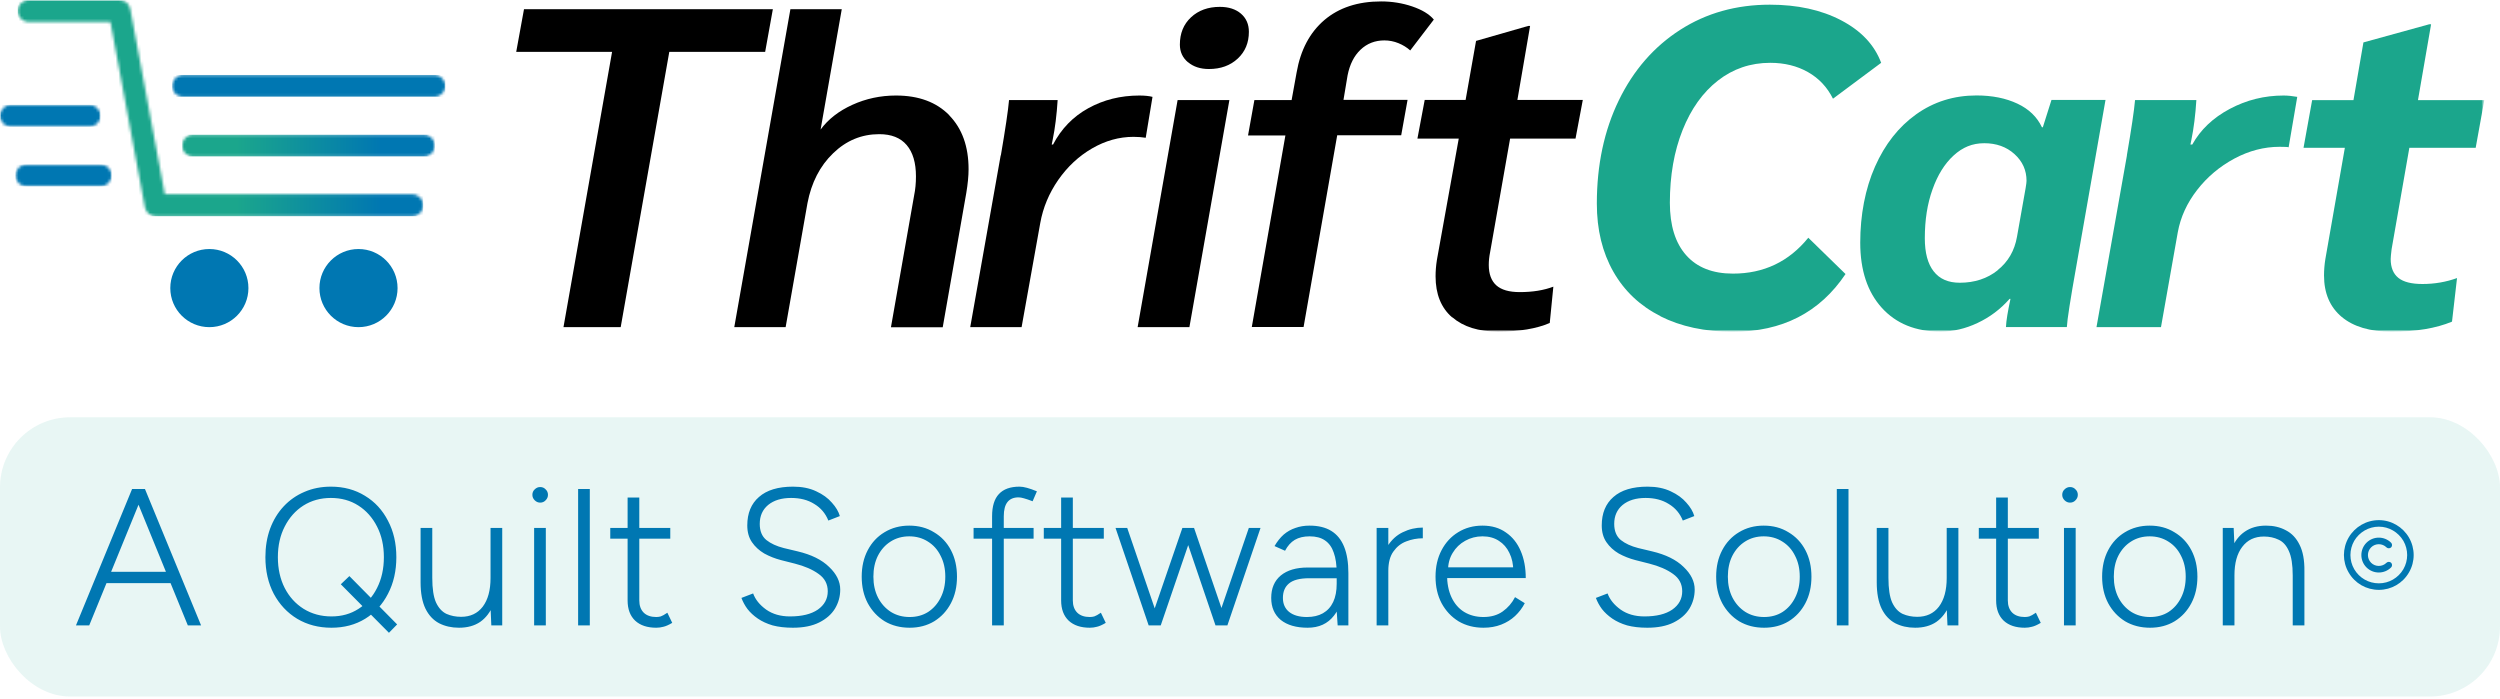 <svg width="876" height="245" viewBox="0 0 876 245" fill="none" xmlns="http://www.w3.org/2000/svg">
<mask id="mask0_500_824" style="mask-type:luminance" maskUnits="userSpaceOnUse" x="0" y="0" width="871" height="117">
<path d="M870.533 0H0V116.218H870.533V0Z" fill="white"/>
</mask>
<g mask="url(#mask0_500_824)">
<path d="M183.609 3.223L180.883 18.171H214.473L197.443 114.633H217.492L234.522 18.171H268.112L270.809 3.223H183.609Z" fill="black"/>
<mask id="mask1_500_824" style="mask-type:luminance" maskUnits="userSpaceOnUse" x="0" y="0" width="871" height="117">
<path d="M870.533 0H0V116.218H870.533V0Z" fill="white"/>
</mask>
<g mask="url(#mask1_500_824)">
<path d="M350.697 54.459C352.279 45.226 353.247 38.749 353.569 35.055H370.599C370.276 40.243 369.69 44.933 368.84 49.066L368.518 50.649H368.987C371.859 45.138 375.963 40.888 381.326 37.928C386.69 34.968 392.64 33.473 399.235 33.473C401.141 33.473 402.694 33.648 403.837 33.942L401.463 48.275C400.203 48.069 398.766 47.952 397.154 47.952C392.171 47.952 387.335 49.3 382.675 51.997C378.014 54.694 374.057 58.387 370.804 63.047C367.58 67.708 365.469 72.749 364.502 78.172L357.966 114.634H339.969L350.638 54.459H350.697Z" fill="black"/>
<path d="M412.636 35.059H430.779L416.768 114.638H398.625L412.636 35.059ZM416.299 21.839C414.394 20.257 413.427 18.175 413.427 15.626C413.427 11.698 414.717 8.503 417.325 6.07C419.934 3.637 423.305 2.406 427.438 2.406C430.515 2.406 432.977 3.198 434.824 4.78C436.671 6.363 437.608 8.503 437.608 11.141C437.608 14.951 436.319 18.088 433.71 20.52C431.101 22.953 427.731 24.184 423.598 24.184C420.637 24.184 418.175 23.393 416.27 21.781" fill="black"/>
<path d="M450.356 47.456H437.312L439.54 35.057H452.583L454.342 25.356C455.72 17.5 458.944 11.404 464.044 7.036C469.144 2.698 475.768 0.5 483.946 0.5C487.757 0.5 491.391 1.086 494.85 2.259C498.279 3.431 500.829 4.955 502.412 6.86L494.146 17.676C492.974 16.621 491.596 15.771 490.013 15.126C488.431 14.481 486.76 14.159 485.089 14.159C481.806 14.159 479.022 15.243 476.736 17.412C474.449 19.581 472.955 22.571 472.192 26.411L470.756 34.999H493.208L490.981 47.397H468.558L456.775 114.578H438.631L450.414 47.397L450.356 47.456Z" fill="black"/>
<path d="M508.828 111.205C504.959 107.864 503.025 103.057 503.025 96.813C503.025 95.025 503.171 93.091 503.494 91.069L511.144 48.568H496.664L499.214 35.026H513.547L517.211 14.333L535.501 9.086H536.146L531.691 35.026H554.612L552.062 48.568H529.141L522.135 88.372C521.813 89.955 521.666 91.45 521.666 92.827C521.666 95.993 522.546 98.396 524.304 99.979C526.063 101.562 528.789 102.353 532.511 102.353C537.084 102.353 540.982 101.708 544.294 100.448L543.034 113.169C538.373 115.191 532.306 116.188 524.89 116.188C518.09 116.188 512.756 114.517 508.887 111.176" fill="black"/>
<path d="M581.895 110.824C574.744 107.218 569.204 102.03 565.335 95.23C561.466 88.43 559.531 80.487 559.531 71.342C559.531 57.771 562.111 45.695 567.24 35.143C572.369 24.591 579.551 16.355 588.725 10.463C597.899 4.572 608.393 1.641 620.146 1.641C629.789 1.641 638.143 3.458 645.148 7.122C652.154 10.786 656.814 15.739 659.159 22.012L642.276 34.586C640.253 30.541 637.352 27.434 633.512 25.265C629.702 23.096 625.276 22.012 620.293 22.012C613.375 22.012 607.279 24.093 601.973 28.226C596.668 32.358 592.535 38.162 589.575 45.578C586.615 53.023 585.12 61.493 585.12 71.049C585.12 78.992 587.025 85.147 590.835 89.427C594.646 93.735 600.127 95.875 607.22 95.875C618.036 95.875 626.829 91.684 633.629 83.301L646.673 96.022C637.645 109.505 624.484 116.246 607.191 116.246C597.43 116.246 588.959 114.429 581.808 110.824" fill="#1BA68C"/>
<path d="M659.39 107.866C654.349 102.297 651.828 94.676 651.828 85.032C651.828 75.389 653.557 66.156 657.016 58.36C660.475 50.563 665.253 44.466 671.408 40.07C677.563 35.673 684.627 33.445 692.57 33.445C698.081 33.445 702.858 34.413 706.903 36.318C710.948 38.223 713.791 40.978 715.491 44.584H715.814L718.833 35.028H737.768L727.567 93.122C725.457 104.905 724.343 112.057 724.226 114.607H702.888C702.976 112.38 703.533 109.097 704.47 104.729H704.148C700.982 108.335 697.231 111.148 692.922 113.171C688.643 115.193 684.305 116.19 679.967 116.19C671.261 116.19 664.403 113.405 659.361 107.836M699.986 94.646C703.65 91.745 705.907 87.817 706.757 82.951L709.776 65.922C709.981 64.661 710.098 63.811 710.098 63.372C710.098 59.649 708.691 56.542 705.877 53.992C703.064 51.442 699.517 50.182 695.296 50.182C691.075 50.182 687.675 51.618 684.539 54.49C681.403 57.363 678.941 61.32 677.153 66.361C675.335 71.403 674.456 77.089 674.456 83.479C674.456 88.579 675.482 92.448 677.563 95.086C679.644 97.753 682.663 99.072 686.708 99.072C691.896 99.072 696.351 97.607 699.986 94.705" fill="#1BA68C"/>
<path d="M745.249 54.459C746.832 45.226 747.799 38.749 748.122 35.055H769.607C769.284 40.243 768.698 44.933 767.848 49.066L767.525 50.649H768.17C771.043 45.461 775.41 41.299 781.302 38.162C787.193 35.026 793.466 33.473 800.178 33.473C801.673 33.473 803.255 33.648 804.955 33.942L801.936 51.616C801.731 51.499 800.676 51.44 798.771 51.44C793.348 51.44 788.072 52.818 782.914 55.573C777.784 58.328 773.417 61.992 769.87 66.565C766.324 71.137 764.067 76.061 763.1 81.367L757.208 114.634H734.609L745.279 54.459H745.249Z" fill="#1BA68C"/>
<path d="M820.551 111.063C816.419 107.604 814.337 102.768 814.337 96.495C814.337 94.707 814.484 92.773 814.806 90.78L821.636 51.796H807.156L810.175 35.089H824.655L828.143 14.864L851.211 8.504H851.855L847.254 35.089H870.497L867.478 51.796H844.235L838.021 87.292C837.815 88.992 837.698 90.164 837.698 90.78C837.698 93.74 838.607 95.938 840.395 97.374C842.183 98.811 844.997 99.514 848.836 99.514C853.086 99.514 857.131 98.811 860.942 97.433L859.183 112.704C853.555 115.049 846.491 116.221 838.021 116.221C830.488 116.221 824.655 114.492 820.522 111.033" fill="#1BA68C"/>
</g>
<mask id="mask2_500_824" style="mask-type:luminance" maskUnits="userSpaceOnUse" x="6" y="0" width="143" height="76">
<path d="M10.059 0C7.948 0 6.219 1.729 6.219 3.84C6.219 5.95 7.919 7.679 10.059 7.679H38.695L50.771 72.632C51.123 74.45 52.706 75.769 54.552 75.769H144.508C146.618 75.769 148.347 74.039 148.347 71.929C148.347 69.819 146.647 68.089 144.508 68.089H57.747L45.642 3.136C45.29 1.319 43.707 0 41.861 0H10.059Z" fill="white"/>
</mask>
<g mask="url(#mask2_500_824)">
<path d="M148.289 0H6.219V75.769H148.289V0Z" fill="url(#paint0_linear_500_824)"/>
</g>
<mask id="mask3_500_824" style="mask-type:luminance" maskUnits="userSpaceOnUse" x="63" y="47" width="90" height="8">
<path d="M67.652 47.191C65.542 47.191 63.812 48.891 63.812 51.031C63.812 53.171 65.542 54.871 67.652 54.871H148.521C150.631 54.871 152.361 53.171 152.361 51.031C152.361 48.891 150.631 47.191 148.521 47.191H67.652Z" fill="white"/>
</mask>
<g mask="url(#mask3_500_824)">
<path d="M152.361 47.191H63.812V54.842H152.361V47.191Z" fill="url(#paint1_linear_500_824)"/>
</g>
<mask id="mask4_500_824" style="mask-type:luminance" maskUnits="userSpaceOnUse" x="60" y="26" width="97" height="8">
<path d="M64.152 26.266C62.042 26.266 60.312 27.995 60.312 30.105C60.312 32.216 62.013 33.945 64.152 33.945H152.202C154.313 33.945 156.042 32.216 156.042 30.105C156.042 27.995 154.313 26.266 152.202 26.266H64.152Z" fill="white"/>
</mask>
<g mask="url(#mask4_500_824)">
<path d="M156.044 26.266H60.344V33.945H156.044V26.266Z" fill="url(#paint2_linear_500_824)"/>
</g>
<mask id="mask5_500_824" style="mask-type:luminance" maskUnits="userSpaceOnUse" x="5" y="57" width="35" height="9">
<path d="M9.269 57.625C7.159 57.625 5.43 59.354 5.43 61.465C5.43 63.575 7.13 65.305 9.269 65.305H35.268C37.379 65.305 39.108 63.575 39.108 61.465C39.108 59.354 37.408 57.625 35.268 57.625H9.269Z" fill="white"/>
</mask>
<g mask="url(#mask5_500_824)">
<path d="M39.108 57.625H5.43V65.305H39.108V57.625Z" fill="url(#paint3_linear_500_824)"/>
</g>
<mask id="mask6_500_824" style="mask-type:luminance" maskUnits="userSpaceOnUse" x="0" y="36" width="36" height="9">
<path d="M3.84 36.727C1.729 36.727 0 38.456 0 40.566C0 42.677 1.729 44.406 3.84 44.406H31.363C33.473 44.406 35.202 42.677 35.202 40.566C35.202 38.456 33.473 36.727 31.363 36.727H3.84Z" fill="white"/>
</mask>
<g mask="url(#mask6_500_824)">
<path d="M35.202 36.727H0V44.406H35.202V36.727Z" fill="url(#paint4_linear_500_824)"/>
</g>
<mask id="mask7_500_824" style="mask-type:luminance" maskUnits="userSpaceOnUse" x="0" y="0" width="871" height="117">
<path d="M870.533 0H0V116.218H870.533V0Z" fill="white"/>
</mask>
<g mask="url(#mask7_500_824)">
<path fill-rule="evenodd" clip-rule="evenodd" d="M111.93 100.946C111.93 93.384 118.056 87.258 125.618 87.258C133.18 87.258 139.306 93.384 139.306 100.946C139.306 108.508 133.18 114.634 125.618 114.634C118.056 114.634 111.93 108.508 111.93 100.946Z" fill="#0077B2"/>
<path fill-rule="evenodd" clip-rule="evenodd" d="M59.672 100.946C59.672 93.384 65.798 87.258 73.36 87.258C80.922 87.258 87.048 93.384 87.048 100.946C87.048 108.508 80.922 114.634 73.36 114.634C65.798 114.634 59.672 108.508 59.672 100.946Z" fill="#0077B2"/>
<path d="M332.647 40.389C328.133 35.787 321.92 33.471 313.947 33.471C308.524 33.471 303.454 34.556 298.676 36.725C293.898 38.894 290.176 41.796 287.538 45.401L294.954 3.223H276.957L257.289 114.633H275.286L282.936 71.195C284.314 63.984 287.303 58.151 291.935 53.696C296.536 49.241 301.93 47.013 308.085 47.013C312.335 47.013 315.53 48.273 317.699 50.824C319.868 53.374 320.952 57.037 320.952 61.815C320.952 64.16 320.747 66.388 320.307 68.498L312.188 114.663H330.332L338.597 67.56C339.125 64.394 339.389 61.61 339.389 59.294C339.389 51.322 337.132 45.049 332.618 40.418" fill="black"/>
</g>
</g>
<rect y="146.219" width="876" height="97.837" rx="24.546" fill="#1BA68C" fill-opacity="0.1"/>
<path d="M65.813 219.137L46.285 171.341H50.791L70.456 219.137H65.813ZM26.62 219.137L46.285 171.341H50.791L31.263 219.137H26.62ZM35.906 204.32V200.36H61.17V204.32H35.906ZM116.143 219.956C111.636 219.956 107.631 218.909 104.126 216.815C100.666 214.721 97.935 211.808 95.932 208.075C93.975 204.343 92.996 200.064 92.996 195.239C92.996 191.597 93.542 188.274 94.635 185.27C95.773 182.22 97.366 179.603 99.414 177.418C101.463 175.233 103.875 173.548 106.652 172.365C109.474 171.136 112.57 170.521 115.938 170.521C120.444 170.521 124.427 171.591 127.887 173.731C131.347 175.824 134.032 178.738 135.944 182.47C137.901 186.157 138.88 190.414 138.88 195.239C138.88 200.064 137.901 204.343 135.944 208.075C134.032 211.808 131.369 214.721 127.955 216.815C124.541 218.909 120.604 219.956 116.143 219.956ZM136.285 221.731L119.42 204.73L122.425 201.862L139.153 218.795L136.285 221.731ZM116.143 215.996C119.739 215.996 122.903 215.108 125.634 213.333C128.41 211.558 130.573 209.122 132.12 206.027C133.714 202.886 134.51 199.29 134.51 195.239C134.51 191.187 133.714 187.614 132.12 184.519C130.527 181.378 128.342 178.92 125.565 177.145C122.789 175.369 119.58 174.482 115.938 174.482C112.342 174.482 109.133 175.369 106.311 177.145C103.534 178.92 101.349 181.378 99.756 184.519C98.162 187.614 97.366 191.187 97.366 195.239C97.366 199.29 98.162 202.886 99.756 206.027C101.349 209.122 103.557 211.558 106.379 213.333C109.247 215.108 112.501 215.996 116.143 215.996ZM172.158 219.137L171.884 212.855V184.997H175.981V219.137H172.158ZM147.372 202.476V184.997H151.469V202.476H147.372ZM151.469 202.476C151.469 206.255 151.901 209.122 152.766 211.08C153.676 213.037 154.905 214.38 156.453 215.108C158.001 215.791 159.708 216.132 161.574 216.132C164.806 216.132 167.332 214.949 169.153 212.582C170.974 210.169 171.884 206.824 171.884 202.545H174.411C174.411 206.186 173.887 209.304 172.84 211.899C171.793 214.494 170.268 216.497 168.266 217.908C166.263 219.273 163.782 219.956 160.823 219.956C158.228 219.956 155.907 219.433 153.858 218.386C151.81 217.293 150.217 215.586 149.079 213.265C147.941 210.898 147.372 207.825 147.372 204.047V202.476H151.469ZM187.159 219.137V184.997H191.256V219.137H187.159ZM189.276 176.12C188.548 176.12 187.91 175.847 187.364 175.301C186.818 174.755 186.545 174.117 186.545 173.389C186.545 172.615 186.818 171.978 187.364 171.477C187.91 170.931 188.548 170.658 189.276 170.658C190.05 170.658 190.687 170.931 191.188 171.477C191.734 171.978 192.007 172.615 192.007 173.389C192.007 174.117 191.734 174.755 191.188 175.301C190.687 175.847 190.05 176.12 189.276 176.12ZM202.572 219.137V171.341H206.669V219.137H202.572ZM229.95 219.956C226.809 219.956 224.351 219.137 222.575 217.498C220.8 215.814 219.912 213.447 219.912 210.397V174.345H224.009V210.397C224.009 212.218 224.533 213.652 225.58 214.699C226.627 215.7 228.083 216.201 229.95 216.201C230.496 216.201 231.019 216.132 231.52 215.996C232.066 215.814 232.84 215.381 233.842 214.699L235.549 218.249C234.32 218.977 233.295 219.433 232.476 219.615C231.657 219.842 230.814 219.956 229.95 219.956ZM213.836 188.752V184.997H234.866V188.752H213.836ZM277.825 219.956C275.139 219.956 272.772 219.683 270.724 219.137C268.721 218.545 266.991 217.748 265.535 216.747C264.078 215.745 262.872 214.63 261.916 213.401C261.005 212.172 260.3 210.875 259.799 209.509L263.896 207.939C264.67 210.078 266.195 211.967 268.471 213.606C270.747 215.199 273.523 215.996 276.801 215.996C280.989 215.996 284.243 215.199 286.565 213.606C288.886 211.967 290.047 209.828 290.047 207.188C290.047 204.639 288.977 202.613 286.838 201.111C284.699 199.563 281.922 198.357 278.508 197.492L273.66 196.263C271.566 195.717 269.609 194.943 267.788 193.941C266.013 192.894 264.579 191.574 263.486 189.981C262.394 188.388 261.848 186.431 261.848 184.109C261.848 179.83 263.213 176.507 265.944 174.14C268.676 171.728 272.659 170.521 277.893 170.521C281.034 170.521 283.743 171.068 286.019 172.16C288.295 173.207 290.115 174.527 291.481 176.12C292.892 177.668 293.825 179.238 294.281 180.832L290.252 182.402C289.251 179.898 287.612 177.964 285.336 176.598C283.105 175.187 280.397 174.482 277.211 174.482C273.842 174.482 271.156 175.301 269.154 176.94C267.196 178.578 266.217 180.786 266.217 183.563C266.217 186.066 266.991 187.956 268.539 189.23C270.087 190.459 272.112 191.392 274.616 192.03L279.464 193.19C284.289 194.328 287.976 196.149 290.525 198.653C293.12 201.111 294.417 203.751 294.417 206.573C294.417 208.986 293.803 211.216 292.574 213.265C291.345 215.268 289.501 216.883 287.043 218.113C284.585 219.342 281.512 219.956 277.825 219.956ZM318.738 219.956C315.46 219.956 312.547 219.205 309.998 217.703C307.494 216.155 305.514 214.038 304.057 211.353C302.646 208.667 301.941 205.572 301.941 202.067C301.941 198.562 302.646 195.466 304.057 192.781C305.469 190.095 307.426 188.001 309.929 186.499C312.479 184.951 315.369 184.177 318.601 184.177C321.878 184.177 324.769 184.951 327.273 186.499C329.822 188.001 331.802 190.095 333.213 192.781C334.624 195.466 335.33 198.562 335.33 202.067C335.33 205.572 334.624 208.667 333.213 211.353C331.802 214.038 329.844 216.155 327.341 217.703C324.837 219.205 321.97 219.956 318.738 219.956ZM318.738 216.201C321.196 216.201 323.358 215.609 325.224 214.425C327.091 213.196 328.547 211.535 329.594 209.441C330.687 207.302 331.233 204.843 331.233 202.067C331.233 199.29 330.687 196.855 329.594 194.761C328.547 192.621 327.068 190.96 325.156 189.776C323.244 188.547 321.059 187.933 318.601 187.933C316.143 187.933 313.958 188.547 312.046 189.776C310.18 190.96 308.7 192.621 307.608 194.761C306.561 196.855 306.038 199.29 306.038 202.067C306.038 204.843 306.584 207.302 307.676 209.441C308.769 211.535 310.271 213.196 312.183 214.425C314.095 215.609 316.28 216.201 318.738 216.201ZM347.627 219.137V180.9C347.627 177.395 348.424 174.8 350.017 173.116C351.61 171.386 354.023 170.521 357.254 170.521C357.983 170.521 358.848 170.658 359.849 170.931C360.851 171.204 362.011 171.614 363.331 172.16L361.829 175.642C360.646 175.187 359.644 174.846 358.825 174.618C358.051 174.391 357.414 174.277 356.913 174.277C355.183 174.277 353.886 174.823 353.021 175.915C352.156 177.008 351.724 178.669 351.724 180.9V219.137H347.627ZM341.14 188.752V184.997H362.171V188.752H341.14ZM381.859 219.956C378.718 219.956 376.26 219.137 374.485 217.498C372.71 215.814 371.822 213.447 371.822 210.397V174.345H375.919V210.397C375.919 212.218 376.442 213.652 377.489 214.699C378.536 215.7 379.993 216.201 381.859 216.201C382.405 216.201 382.929 216.132 383.43 215.996C383.976 215.814 384.75 215.381 385.751 214.699L387.458 218.249C386.229 218.977 385.205 219.433 384.386 219.615C383.566 219.842 382.724 219.956 381.859 219.956ZM365.745 188.752V184.997H386.775V188.752H365.745ZM425.911 219.137L437.587 184.997H441.684L430.076 219.137H425.911ZM402.559 219.137L414.303 184.997H418.4L406.724 219.137H402.559ZM402.491 219.137L390.883 184.997H394.98L406.656 219.137H402.491ZM425.911 219.137L414.303 184.997H418.4L430.076 219.137H425.911ZM468.716 219.137L468.375 214.016V200.838C468.375 197.924 468.033 195.535 467.351 193.668C466.713 191.756 465.689 190.323 464.278 189.367C462.912 188.411 461.114 187.933 458.884 187.933C456.835 187.933 455.106 188.342 453.695 189.162C452.329 189.981 451.191 191.256 450.281 192.985L446.593 191.347C447.549 189.708 448.619 188.365 449.803 187.318C451.032 186.271 452.397 185.497 453.899 184.997C455.402 184.45 457.063 184.177 458.884 184.177C461.934 184.177 464.46 184.792 466.463 186.021C468.466 187.25 469.968 189.094 470.969 191.552C471.971 194.01 472.472 197.105 472.472 200.838V219.137H468.716ZM458.201 219.956C454.195 219.956 451.054 219.046 448.778 217.225C446.548 215.359 445.433 212.787 445.433 209.509C445.433 206.141 446.548 203.523 448.778 201.657C451.054 199.791 454.195 198.858 458.201 198.858H468.443V202.613H458.747C455.47 202.613 453.103 203.227 451.646 204.457C450.235 205.64 449.53 207.324 449.53 209.509C449.53 211.603 450.258 213.242 451.714 214.425C453.217 215.609 455.288 216.201 457.928 216.201C460.113 216.201 461.979 215.768 463.527 214.903C465.12 213.993 466.326 212.673 467.146 210.943C467.965 209.213 468.375 207.074 468.375 204.525H470.765C470.765 209.168 469.649 212.9 467.419 215.723C465.234 218.545 462.161 219.956 458.201 219.956ZM484.078 200.428C484.078 196.741 484.76 193.759 486.126 191.483C487.537 189.207 489.335 187.546 491.52 186.499C493.751 185.406 496.095 184.86 498.553 184.86V188.616C496.55 188.616 494.616 188.98 492.749 189.708C490.928 190.391 489.426 191.574 488.243 193.259C487.059 194.897 486.467 197.151 486.467 200.018L484.078 200.428ZM482.371 219.137V184.997H486.467V219.137H482.371ZM519.806 219.956C516.529 219.956 513.615 219.205 511.066 217.703C508.563 216.155 506.583 214.038 505.126 211.353C503.715 208.667 503.009 205.572 503.009 202.067C503.009 198.562 503.715 195.466 505.126 192.781C506.537 190.095 508.472 188.001 510.93 186.499C513.433 184.951 516.278 184.177 519.465 184.177C522.697 184.177 525.428 184.974 527.658 186.567C529.934 188.115 531.664 190.277 532.848 193.054C534.031 195.785 534.623 198.949 534.623 202.545H505.467L507.038 201.247C507.038 204.388 507.561 207.074 508.608 209.304C509.655 211.535 511.135 213.242 513.046 214.425C515.004 215.609 517.257 216.201 519.806 216.201C522.446 216.201 524.677 215.563 526.498 214.289C528.364 212.969 529.821 211.285 530.868 209.236L534.282 211.353C533.417 213.037 532.279 214.539 530.868 215.859C529.502 217.134 527.886 218.135 526.02 218.864C524.153 219.592 522.082 219.956 519.806 219.956ZM507.379 200.018L505.672 198.789H531.96L530.253 200.087C530.253 197.674 529.798 195.557 528.887 193.737C528.023 191.916 526.794 190.505 525.2 189.503C523.607 188.456 521.695 187.933 519.465 187.933C517.28 187.933 515.254 188.456 513.388 189.503C511.567 190.505 510.11 191.916 509.018 193.737C507.925 195.512 507.379 197.606 507.379 200.018ZM577.228 219.956C574.542 219.956 572.175 219.683 570.126 219.137C568.124 218.545 566.394 217.748 564.937 216.747C563.481 215.745 562.274 214.63 561.318 213.401C560.408 212.172 559.702 210.875 559.202 209.509L563.298 207.939C564.072 210.078 565.597 211.967 567.873 213.606C570.149 215.199 572.926 215.996 576.203 215.996C580.391 215.996 583.646 215.199 585.967 213.606C588.289 211.967 589.45 209.828 589.45 207.188C589.45 204.639 588.38 202.613 586.241 201.111C584.101 199.563 581.324 198.357 577.91 197.492L573.062 196.263C570.969 195.717 569.011 194.943 567.19 193.941C565.415 192.894 563.981 191.574 562.889 189.981C561.796 188.388 561.25 186.431 561.25 184.109C561.25 179.83 562.616 176.507 565.347 174.14C568.078 171.728 572.061 170.521 577.296 170.521C580.437 170.521 583.145 171.068 585.421 172.16C587.697 173.207 589.518 174.527 590.884 176.12C592.295 177.668 593.228 179.238 593.683 180.832L589.655 182.402C588.653 179.898 587.014 177.964 584.738 176.598C582.508 175.187 579.799 174.482 576.613 174.482C573.245 174.482 570.559 175.301 568.556 176.94C566.599 178.578 565.62 180.786 565.62 183.563C565.62 186.066 566.394 187.956 567.941 189.23C569.489 190.459 571.515 191.392 574.018 192.03L578.866 193.19C583.691 194.328 587.379 196.149 589.928 198.653C592.522 201.111 593.82 203.751 593.82 206.573C593.82 208.986 593.205 211.216 591.976 213.265C590.747 215.268 588.903 216.883 586.445 218.113C583.987 219.342 580.915 219.956 577.228 219.956ZM618.14 219.956C614.863 219.956 611.949 219.205 609.4 217.703C606.897 216.155 604.916 214.038 603.46 211.353C602.049 208.667 601.343 205.572 601.343 202.067C601.343 198.562 602.049 195.466 603.46 192.781C604.871 190.095 606.828 188.001 609.332 186.499C611.881 184.951 614.772 184.177 618.003 184.177C621.281 184.177 624.171 184.951 626.675 186.499C629.224 188.001 631.204 190.095 632.615 192.781C634.027 195.466 634.732 198.562 634.732 202.067C634.732 205.572 634.027 208.667 632.615 211.353C631.204 214.038 629.247 216.155 626.743 217.703C624.24 219.205 621.372 219.956 618.14 219.956ZM618.14 216.201C620.598 216.201 622.76 215.609 624.627 214.425C626.493 213.196 627.95 211.535 628.997 209.441C630.089 207.302 630.635 204.843 630.635 202.067C630.635 199.29 630.089 196.855 628.997 194.761C627.95 192.621 626.47 190.96 624.558 189.776C622.647 188.547 620.462 187.933 618.003 187.933C615.545 187.933 613.36 188.547 611.449 189.776C609.582 190.96 608.103 192.621 607.01 194.761C605.963 196.855 605.44 199.29 605.44 202.067C605.44 204.843 605.986 207.302 607.079 209.441C608.171 211.535 609.673 213.196 611.585 214.425C613.497 215.609 615.682 216.201 618.14 216.201ZM643.615 219.137V171.341H647.712V219.137H643.615ZM682.396 219.137L682.123 212.855V184.997H686.219V219.137H682.396ZM657.61 202.476V184.997H661.707V202.476H657.61ZM661.707 202.476C661.707 206.255 662.139 209.122 663.004 211.08C663.915 213.037 665.144 214.38 666.691 215.108C668.239 215.791 669.946 216.132 671.812 216.132C675.044 216.132 677.571 214.949 679.391 212.582C681.212 210.169 682.123 206.824 682.123 202.545H684.649C684.649 206.186 684.126 209.304 683.079 211.899C682.032 214.494 680.507 216.497 678.504 217.908C676.501 219.273 674.02 219.956 671.061 219.956C668.467 219.956 666.145 219.433 664.097 218.386C662.048 217.293 660.455 215.586 659.317 213.265C658.179 210.898 657.61 207.825 657.61 204.047V202.476H661.707ZM709.483 219.956C706.342 219.956 703.884 219.137 702.109 217.498C700.334 215.814 699.446 213.447 699.446 210.397V174.345H703.543V210.397C703.543 212.218 704.066 213.652 705.113 214.699C706.16 215.7 707.617 216.201 709.483 216.201C710.029 216.201 710.553 216.132 711.054 215.996C711.6 215.814 712.374 215.381 713.375 214.699L715.082 218.249C713.853 218.977 712.829 219.433 712.01 219.615C711.19 219.842 710.348 219.956 709.483 219.956ZM693.369 188.752V184.997H714.399V188.752H693.369ZM723.219 219.137V184.997H727.316V219.137H723.219ZM725.335 176.12C724.607 176.12 723.97 175.847 723.424 175.301C722.877 174.755 722.604 174.117 722.604 173.389C722.604 172.615 722.877 171.978 723.424 171.477C723.97 170.931 724.607 170.658 725.335 170.658C726.109 170.658 726.747 170.931 727.247 171.477C727.793 171.978 728.067 172.615 728.067 173.389C728.067 174.117 727.793 174.755 727.247 175.301C726.747 175.847 726.109 176.12 725.335 176.12ZM753.38 219.956C750.102 219.956 747.189 219.205 744.64 217.703C742.136 216.155 740.156 214.038 738.7 211.353C737.288 208.667 736.583 205.572 736.583 202.067C736.583 198.562 737.288 195.466 738.7 192.781C740.111 190.095 742.068 188.001 744.572 186.499C747.121 184.951 750.011 184.177 753.243 184.177C756.521 184.177 759.411 184.951 761.915 186.499C764.464 188.001 766.444 190.095 767.855 192.781C769.266 195.466 769.972 198.562 769.972 202.067C769.972 205.572 769.266 208.667 767.855 211.353C766.444 214.038 764.487 216.155 761.983 217.703C759.479 219.205 756.612 219.956 753.38 219.956ZM753.38 216.201C755.838 216.201 758 215.609 759.866 214.425C761.733 213.196 763.189 211.535 764.236 209.441C765.329 207.302 765.875 204.843 765.875 202.067C765.875 199.29 765.329 196.855 764.236 194.761C763.189 192.621 761.71 190.96 759.798 189.776C757.886 188.547 755.701 187.933 753.243 187.933C750.785 187.933 748.6 188.547 746.688 189.776C744.822 190.96 743.343 192.621 742.25 194.761C741.203 196.855 740.68 199.29 740.68 202.067C740.68 204.843 741.226 207.302 742.318 209.441C743.411 211.535 744.913 213.196 746.825 214.425C748.737 215.609 750.922 216.201 753.38 216.201ZM778.855 219.137V184.997H782.679L782.952 191.278V219.137H778.855ZM803.368 219.137V201.657H807.465V219.137H803.368ZM803.368 201.657C803.368 197.879 802.913 195.011 802.002 193.054C801.137 191.096 799.931 189.776 798.383 189.094C796.881 188.365 795.174 188.001 793.262 188.001C790.03 188.001 787.504 189.207 785.683 191.62C783.862 193.987 782.952 197.31 782.952 201.589H780.426C780.426 197.947 780.949 194.829 781.996 192.234C783.043 189.64 784.568 187.66 786.571 186.294C788.619 184.883 791.1 184.177 794.013 184.177C796.654 184.177 798.975 184.724 800.978 185.816C803.026 186.863 804.62 188.547 805.758 190.869C806.941 193.19 807.51 196.263 807.465 200.087V201.657H803.368Z" fill="#0077B2"/>
<path d="M833.555 184.545C829.975 184.545 826.729 186.454 824.916 189.509C823.15 192.611 823.15 196.382 824.916 199.437C826.729 202.539 829.975 204.4 833.555 204.4C837.087 204.4 840.332 202.539 842.146 199.437C843.912 196.382 843.912 192.611 842.146 189.509C840.332 186.454 837.087 184.545 833.555 184.545ZM833.555 206.691C829.164 206.691 825.154 204.4 822.959 200.582C820.763 196.811 820.763 192.182 822.959 188.363C825.154 184.593 829.164 182.254 833.555 182.254C837.898 182.254 841.907 184.593 844.103 188.363C846.298 192.182 846.298 196.811 844.103 200.582C841.907 204.4 837.898 206.691 833.555 206.691ZM830.834 197.193C832.314 198.673 834.748 198.673 836.228 197.193C836.657 196.764 837.421 196.764 837.85 197.193C838.28 197.623 838.28 198.386 837.85 198.816C835.464 201.203 831.598 201.203 829.211 198.816C826.825 196.43 826.825 192.563 829.211 190.177C831.598 187.791 835.464 187.791 837.85 190.177C838.28 190.607 838.28 191.37 837.85 191.8C837.421 192.229 836.657 192.229 836.228 191.8C834.748 190.32 832.314 190.32 830.834 191.8C829.354 193.279 829.354 195.714 830.834 197.193Z" fill="#0077B2"/>
<defs>
<linearGradient id="paint0_linear_500_824" x1="-5.52" y1="38.626" x2="158.177" y2="38.626" gradientUnits="userSpaceOnUse">
<stop stop-color="#1BA68C"/>
<stop offset="0.54" stop-color="#1BA68C"/>
<stop offset="0.85" stop-color="#0077B2"/>
<stop offset="1" stop-color="#0077B2"/>
</linearGradient>
<linearGradient id="paint1_linear_500_824" x1="-5.522" y1="51.741" x2="158.175" y2="51.741" gradientUnits="userSpaceOnUse">
<stop stop-color="#1BA68C"/>
<stop offset="0.54" stop-color="#1BA68C"/>
<stop offset="0.85" stop-color="#0077B2"/>
<stop offset="1" stop-color="#0077B2"/>
</linearGradient>
<linearGradient id="paint2_linear_500_824" x1="-25687" y1="30.599" x2="158.165" y2="30.599" gradientUnits="userSpaceOnUse">
<stop stop-color="#1BA68C"/>
<stop offset="0.54" stop-color="#1BA68C"/>
<stop offset="0.85" stop-color="#0077B2"/>
<stop offset="1" stop-color="#0077B2"/>
</linearGradient>
<linearGradient id="paint3_linear_500_824" x1="-25687" y1="61.704" x2="158.179" y2="61.704" gradientUnits="userSpaceOnUse">
<stop stop-color="#1BA68C"/>
<stop offset="0.54" stop-color="#1BA68C"/>
<stop offset="0.85" stop-color="#0077B2"/>
<stop offset="1" stop-color="#0077B2"/>
</linearGradient>
<linearGradient id="paint4_linear_500_824" x1="-25687" y1="40.561" x2="158.172" y2="40.561" gradientUnits="userSpaceOnUse">
<stop stop-color="#1BA68C"/>
<stop offset="0.54" stop-color="#1BA68C"/>
<stop offset="0.85" stop-color="#0077B2"/>
<stop offset="1" stop-color="#0077B2"/>
</linearGradient>
</defs>
</svg>
